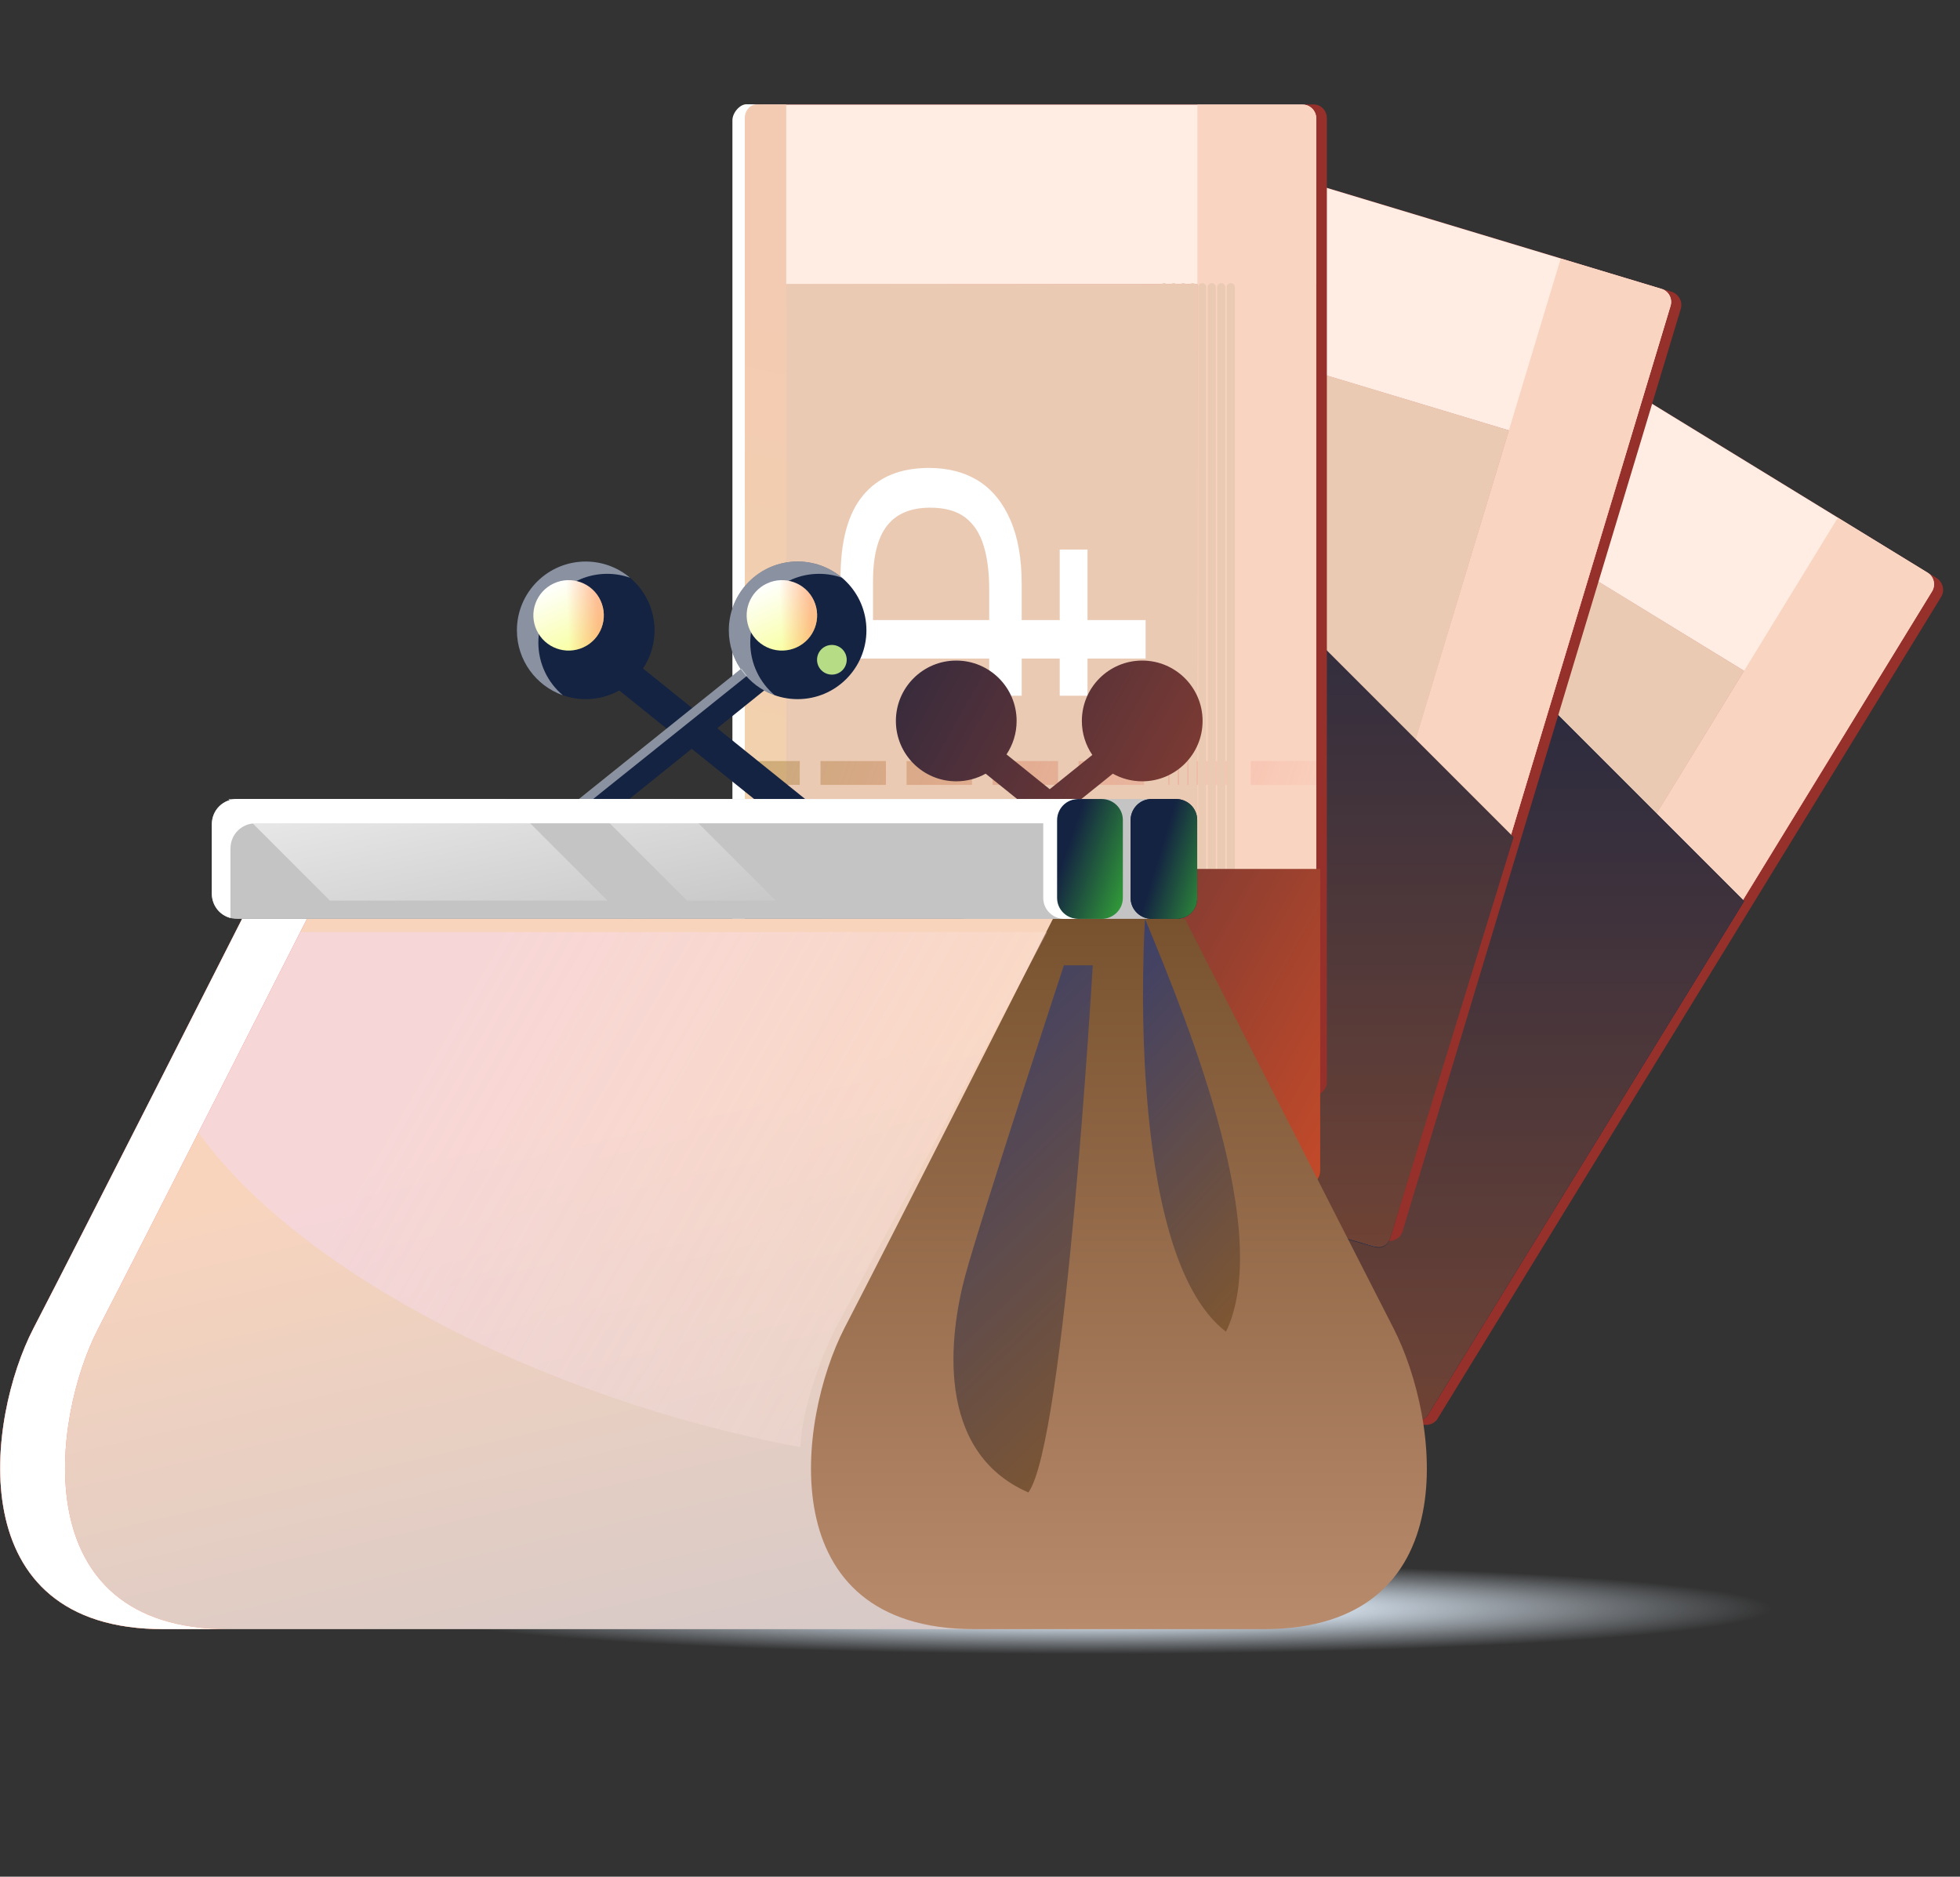 <svg width="188" height="180" viewBox="0 0 188 180" fill="none" xmlns="http://www.w3.org/2000/svg">
<rect x="0" y="0" width="188" height="180" fill="#333333" stroke="none"/>
<path d="M186.197 57.241L137.902 136.056C137.517 136.685 136.666 136.851 136.019 136.455L88.17 107.134C87.506 106.728 87.295 105.889 87.67 105.276L135.955 26.477C136.34 25.849 137.191 25.683 137.837 26.079L185.687 55.399C186.36 55.79 186.572 56.629 186.197 57.241Z" fill="#95302B"/>
<path d="M185.318 56.715L137.027 135.525C136.641 136.153 135.82 136.337 135.207 135.962L89.894 108.195C89.265 107.81 89.082 106.988 89.457 106.376L137.739 27.582C138.124 26.953 138.946 26.77 139.558 27.145L184.872 54.912C185.51 55.281 185.694 56.102 185.318 56.715Z" fill="#FFEDE3"/>
<path d="M129.434 41.148L99.978 89.217L147.548 118.366L177.003 70.296L129.434 41.148Z" fill="url(#paint0_linear_26957_19844)"/>
<path d="M133.242 43.481L103.787 91.551L137.827 112.409L167.282 64.34L133.242 43.481Z" fill="#EBCAB4"/>
<path d="M135.212 135.962C135.84 136.347 136.656 136.138 137.031 135.525L185.307 56.742C185.692 56.114 185.482 55.298 184.87 54.923L176.281 49.66L126.623 130.699L135.212 135.962Z" fill="#F9D4C1"/>
<g style="mix-blend-mode:multiply">
<path d="M138.164 27.831L89.879 106.631C89.494 107.259 89.703 108.075 90.316 108.45L92.99 110.089L142.658 29.034L139.983 27.395C139.371 27.019 138.539 27.219 138.164 27.831Z" fill="url(#paint1_linear_26957_19844)" fill-opacity="0.5"/>
</g>
<path fill-rule="evenodd" clip-rule="evenodd" d="M105.513 80.141L104.319 82.091L109.669 85.37L110.863 83.42L105.513 80.141ZM112.561 84.458L111.366 86.408L116.716 89.686L117.911 87.736L112.561 84.458ZM118.403 90.722L119.598 88.772L124.948 92.05L123.753 94L118.403 90.722ZM126.646 93.086L125.451 95.036L130.801 98.314L131.995 96.364L126.646 93.086ZM132.47 99.342L133.665 97.392L139.015 100.67L137.82 102.62L132.47 99.342ZM140.712 101.706L139.517 103.656L144.867 106.934L146.062 104.984L140.712 101.706ZM146.555 107.97L147.749 106.02L153.099 109.298L151.905 111.248L146.555 107.97Z" fill="url(#paint2_linear_26957_19844)"/>
<path fill-rule="evenodd" clip-rule="evenodd" d="M139.947 27.407C139.345 27.068 138.555 27.26 138.179 27.874L90.212 106.154C89.837 106.766 90.016 107.585 90.639 107.967L134.888 135.769C134.852 135.751 134.817 135.732 134.782 135.71L87.972 107.287C87.349 106.905 87.169 106.086 87.545 105.474L135.82 26.69C136.205 26.062 137.327 25.802 137.934 26.174L139.947 27.407Z" fill="white"/>
<path d="M144.475 92.049L119.523 76.76L123.549 70.189C125.419 67.138 127.421 65.256 129.555 64.545C131.704 63.81 133.955 64.164 136.308 65.606C137.892 66.577 139.034 67.773 139.733 69.195C140.408 70.602 140.614 72.202 140.349 73.995C140.098 75.763 139.337 77.685 138.066 79.758L136.268 82.694L146.402 88.904L144.475 92.049ZM137.859 92.177L135.588 90.785L142.911 78.833L145.183 80.225L137.859 92.177ZM132.477 88.879L129.822 87.252L134.725 79.249L137.381 80.876L132.477 88.879ZM135.132 78.585C136.003 77.164 136.587 75.871 136.884 74.707C137.195 73.52 137.165 72.444 136.794 71.48C136.424 70.516 135.633 69.663 134.421 68.92C132.837 67.95 131.36 67.718 129.992 68.225C128.624 68.733 127.304 70.023 126.034 72.097L124.106 75.242L133.612 81.066L135.132 78.585Z" fill="white"/>
<path d="M167.288 86.428L148.995 68.135L115.686 124.675L135.438 136.091C135.964 136.395 136.636 136.225 136.955 135.708L167.288 86.428Z" fill="#142342"/>
<path d="M167.288 86.428L148.995 68.135L115.686 124.675L135.438 136.091C135.964 136.395 136.636 136.225 136.955 135.708L167.288 86.428Z" fill="url(#paint3_linear_26957_19844)"/>
<path d="M167.288 86.428L148.995 68.135L115.686 124.675L135.438 136.091C135.964 136.395 136.636 136.225 136.955 135.708L167.288 86.428Z" fill="url(#paint4_linear_26957_19844)"/>
<path d="M161.221 29.611L134.529 118.107C134.316 118.813 133.535 119.19 132.809 118.971L79.082 102.766C78.336 102.541 77.919 101.783 78.126 101.095L104.813 12.617C105.026 11.911 105.806 11.534 106.533 11.753L160.26 27.959C161.011 28.165 161.428 28.923 161.221 29.611Z" fill="#95302B"/>
<path d="M160.24 29.331L133.551 117.814C133.338 118.52 132.59 118.906 131.903 118.699L81.022 103.353C80.317 103.14 79.93 102.392 80.138 101.704L106.821 13.239C107.033 12.533 107.782 12.147 108.469 12.354L159.35 27.7C160.061 27.895 160.447 28.643 160.24 29.331Z" fill="#FFEDE3"/>
<path fill-rule="evenodd" clip-rule="evenodd" d="M80.089 101.822L79.881 102.51C79.674 103.197 80.06 103.946 80.771 104.14L131.651 119.487C132.339 119.694 133.087 119.308 133.3 118.602L159.981 30.141C159.992 30.107 160 30.073 160.008 30.039L133.534 117.812C133.321 118.518 132.573 118.904 131.885 118.696L81.005 103.35C80.329 103.165 79.946 102.48 80.089 101.822Z" fill="white"/>
<path d="M102.231 28.461L85.951 82.436L139.365 98.546L155.644 44.572L102.231 28.461Z" fill="url(#paint5_linear_26957_19844)"/>
<path d="M106.508 29.753L90.228 83.728L128.45 95.256L144.729 41.281L106.508 29.753Z" fill="#EBCAB4"/>
<path d="M131.898 118.701C132.604 118.914 133.339 118.504 133.547 117.816L160.228 29.355C160.441 28.649 160.031 27.914 159.344 27.706L149.699 24.797L122.254 115.792L131.898 118.701Z" fill="#F9D4C1"/>
<g style="mix-blend-mode:multiply">
<path d="M107.294 13.367L80.607 101.847C80.394 102.552 80.804 103.288 81.491 103.495L84.495 104.401L111.946 13.389L108.942 12.483C108.255 12.275 107.501 12.68 107.294 13.367Z" fill="url(#paint6_linear_26957_19844)" fill-opacity="0.5"/>
</g>
<path fill-rule="evenodd" clip-rule="evenodd" d="M88.994 72.255L88.334 74.444L94.341 76.256L95.002 74.067L88.994 72.255ZM96.903 74.639L96.242 76.828L102.249 78.64L102.91 76.451L96.903 74.639ZM104.15 79.213L104.811 77.023L110.818 78.835L110.157 81.024L104.15 79.213ZM112.719 79.41L112.058 81.599L118.066 83.411L118.726 81.222L112.719 79.41ZM119.948 83.978L120.608 81.788L126.615 83.6L125.955 85.79L119.948 83.978ZM128.516 84.173L127.856 86.362L133.863 88.174L134.523 85.984L128.516 84.173ZM135.764 88.749L136.424 86.559L142.432 88.371L141.771 90.561L135.764 88.749Z" fill="url(#paint7_linear_26957_19844)"/>
<path fill-rule="evenodd" clip-rule="evenodd" d="M108.886 12.493C108.226 12.338 107.528 12.726 107.322 13.41L80.643 101.863C80.434 102.555 80.815 103.306 81.514 103.517L131.386 119.175C131.342 119.167 131.298 119.156 131.255 119.143L78.759 103.543C78.06 103.332 77.68 102.581 77.888 101.889L104.739 12.866C104.953 12.156 105.974 11.615 106.656 11.821L108.886 12.493Z" fill="white"/>
<path fill-rule="evenodd" clip-rule="evenodd" d="M142.707 87.554L138.824 87.554L131.184 87.554L120.156 87.554L118.021 85.836L113.055 114.295L131.93 119.632C132.52 119.799 133.134 119.461 133.31 118.874L142.707 87.554ZM118.908 80.756C119.148 80.795 119.395 80.815 119.646 80.815C122.211 80.815 124.29 78.736 124.29 76.171C124.29 73.9 122.659 72.009 120.504 71.606L118.908 80.756Z" fill="url(#paint8_linear_26957_19844)"/>
<path d="M145.185 80.301L120.671 55.787L113.059 114.232L131.942 119.571C132.528 119.737 133.14 119.404 133.319 118.821L145.185 80.301Z" fill="url(#paint9_linear_26957_19844)"/>
<path d="M127.271 11.319L127.271 103.754C127.271 104.491 126.672 105.077 125.961 105.077L73.356 105.077C72.627 105.077 72.047 104.472 72.047 103.754L72.047 11.338C72.047 10.601 72.645 10.015 73.356 10.015L125.961 10.015C126.691 9.996 127.271 10.601 127.271 11.319Z" fill="#95302B"/>
<path d="M126.247 11.338L126.247 103.754C126.247 104.491 125.642 105.077 124.924 105.077L71.78 105.077C71.043 105.077 70.457 104.472 70.457 103.754L70.457 11.357C70.457 10.62 71.062 10.034 71.78 10.034L124.924 10.034C125.661 10.015 126.247 10.62 126.247 11.338Z" fill="#FFEDE3"/>
<path d="M70.457 27.255L70.457 83.631L126.247 83.631L126.247 27.255L70.457 27.255Z" fill="url(#paint10_linear_26957_19844)"/>
<path d="M74.93 27.255L74.93 83.631L114.852 83.631L114.852 27.255L74.93 27.255Z" fill="#EBCAB4"/>
<path d="M124.929 105.077C125.666 105.077 126.252 104.472 126.252 103.754L126.252 11.357C126.252 10.62 125.647 10.034 124.929 10.034L114.855 10.034L114.855 105.077L124.929 105.077Z" fill="#F9D4C1"/>
<path d="M70.953 11.338L70.953 103.754C70.953 104.491 71.558 105.077 72.276 105.077L75.413 105.077L75.413 10.015L72.276 10.015C71.558 10.015 70.953 10.62 70.953 11.338Z" fill="url(#paint11_linear_26957_19844)"/>
<path fill-rule="evenodd" clip-rule="evenodd" d="M70.439 72.995L70.439 75.282L76.714 75.282L76.714 72.995L70.439 72.995ZM78.703 72.995L78.703 75.282L84.978 75.282L84.978 72.995L78.703 72.995ZM86.958 75.282L86.958 72.995L93.232 72.995L93.232 75.282L86.958 75.282ZM95.212 72.995L95.212 75.282L101.487 75.282L101.487 72.995L95.212 72.995ZM103.457 75.282L103.457 72.995L109.732 72.995L109.732 75.282L103.457 75.282ZM111.711 72.995L111.711 75.282L117.986 75.282L117.986 72.995L111.711 72.995ZM119.975 75.282L119.975 72.995L126.25 72.995L126.25 75.282L119.975 75.282Z" fill="url(#paint12_linear_26957_19844)"/>
<path fill-rule="evenodd" clip-rule="evenodd" d="M111.26 85.724C111.26 85.941 111.436 86.117 111.653 86.117C111.869 86.117 112.045 85.941 112.045 85.724L112.045 27.549C112.045 27.332 111.869 27.156 111.653 27.156C111.436 27.156 111.26 27.332 111.26 27.549L111.26 85.724ZM112.177 85.724C112.177 85.941 112.353 86.117 112.57 86.117C112.787 86.117 112.962 85.941 112.962 85.724L112.962 27.549C112.962 27.332 112.787 27.156 112.57 27.156C112.353 27.156 112.177 27.332 112.177 27.549L112.177 85.724ZM113.487 86.117C113.27 86.117 113.094 85.941 113.094 85.724L113.094 27.549C113.094 27.332 113.27 27.156 113.487 27.156C113.704 27.156 113.88 27.332 113.88 27.549L113.88 85.724C113.88 85.941 113.704 86.117 113.487 86.117ZM114.002 85.724C114.002 85.941 114.178 86.117 114.395 86.117C114.612 86.117 114.787 85.941 114.787 85.724L114.787 27.549C114.787 27.332 114.612 27.156 114.395 27.156C114.178 27.156 114.002 27.332 114.002 27.549L114.002 85.724ZM115.312 86.117C115.095 86.117 114.919 85.941 114.919 85.724L114.919 27.549C114.919 27.332 115.095 27.156 115.312 27.156C115.529 27.156 115.705 27.332 115.705 27.549L115.705 85.724C115.705 85.941 115.529 86.117 115.312 86.117ZM115.836 85.724C115.836 85.941 116.012 86.117 116.229 86.117C116.446 86.117 116.622 85.941 116.622 85.724L116.622 27.549C116.622 27.332 116.446 27.156 116.229 27.156C116.012 27.156 115.836 27.332 115.836 27.549L115.836 85.724ZM117.137 86.117C116.92 86.117 116.744 85.941 116.744 85.724L116.744 27.549C116.744 27.332 116.92 27.156 117.137 27.156C117.354 27.156 117.53 27.332 117.53 27.549L117.53 85.724C117.53 85.941 117.354 86.117 117.137 86.117ZM117.661 85.724C117.661 85.941 117.837 86.117 118.054 86.117C118.271 86.117 118.447 85.941 118.447 85.724L118.447 27.549C118.447 27.332 118.271 27.156 118.054 27.156C117.837 27.156 117.661 27.332 117.661 27.549L117.661 85.724Z" fill="#EBCAB4"/>
<path d="M109.885 63.161L80.621 63.161L80.621 55.456C80.621 51.876 81.345 49.226 82.793 47.504C84.242 45.756 86.345 44.881 89.105 44.881C90.963 44.881 92.561 45.305 93.9 46.152C95.212 46.999 96.223 48.256 96.933 49.922C97.644 51.562 97.999 53.597 97.999 56.029L97.999 59.472L109.885 59.472L109.885 63.161ZM104.311 66.727L101.647 66.727L101.647 52.709L104.311 52.709L104.311 66.727ZM97.999 66.727L94.884 66.727L94.884 57.341L97.999 57.341L97.999 66.727ZM94.884 56.562C94.884 54.895 94.706 53.488 94.351 52.341C93.996 51.166 93.409 50.264 92.589 49.636C91.769 49.007 90.649 48.693 89.228 48.693C87.37 48.693 85.99 49.267 85.088 50.414C84.187 51.562 83.736 53.352 83.736 55.783L83.736 59.472L94.884 59.472L94.884 56.562Z" fill="white"/>
<path fill-rule="evenodd" clip-rule="evenodd" d="M126.631 83.344V112.247C126.631 113.167 125.835 113.897 124.889 113.897H123.71H123.709H111.149H61.962H58.05H57.442H54.914C54.906 113.897 54.899 113.897 54.891 113.897C54.887 113.897 54.883 113.897 54.88 113.897L54.807 113.897C53.925 113.897 53.218 113.192 53.174 112.336C53.173 112.306 53.172 112.277 53.172 112.247L53.172 105.561C56.606 98.803 59.415 93.263 59.415 93.263H60.252V89.857C60.252 86.176 61.186 83.344 62.4 83.344H91.185L98.541 77.423L94.544 74.206C93.709 74.672 92.747 74.938 91.722 74.938C88.525 74.938 85.932 72.346 85.932 69.148C85.932 65.95 88.525 63.357 91.722 63.357C94.921 63.357 97.513 65.95 97.513 69.148C97.513 70.335 97.156 71.438 96.543 72.357L100.689 75.694L104.773 72.407C104.14 71.478 103.77 70.356 103.77 69.148C103.77 65.95 106.362 63.357 109.56 63.357C112.758 63.357 115.351 65.95 115.351 69.148C115.351 72.346 112.758 74.938 109.56 74.938C108.537 74.938 107.575 74.672 106.74 74.206L102.791 77.385L110.193 83.344H123.943H126.631ZM105.897 83.344L100.643 79.114L95.388 83.344H105.897Z" fill="url(#paint13_linear_26957_19844)"/>
<path fill-rule="evenodd" clip-rule="evenodd" d="M119.18 10.002L72.609 10.002C71.975 10.002 71.441 10.586 71.441 11.322L71.441 102.947C71.441 103.664 71.958 104.268 72.609 104.268L119.194 104.853C119.165 104.856 119.135 104.857 119.105 104.857L71.394 105.078C70.758 105.078 70.252 104.475 70.252 103.758L70.252 11.543C70.252 10.807 70.967 10.001 71.588 10.001L119.105 10.001C119.13 10 119.155 10.001 119.18 10.002Z" fill="white"/>
<ellipse cx="104.28" cy="154.279" rx="65.628" ry="4.373" fill="url(#paint14_radial_26957_19844)"/>
<path d="M111.643 88.131H92.909C91.525 88.131 90.461 87.067 90.461 85.683V79.084C90.461 77.7 91.525 76.636 92.909 76.636H111.643V88.131Z" fill="#C4C4C4"/>
<path d="M112.811 88.131H110.47C109.405 88.131 108.447 87.28 108.447 86.109V78.658C108.447 77.594 109.299 76.636 110.47 76.636H112.811C113.876 76.636 114.834 77.487 114.834 78.658V86.109C114.834 87.28 113.982 88.131 112.811 88.131Z" fill="#142342"/>
<path d="M112.811 88.131H110.47C109.405 88.131 108.447 87.28 108.447 86.109V78.658C108.447 77.594 109.299 76.636 110.47 76.636H112.811C113.876 76.636 114.834 77.487 114.834 78.658V86.109C114.834 87.28 113.982 88.131 112.811 88.131Z" fill="url(#paint15_linear_26957_19844)"/>
<path d="M60.229 76.743H55.44L72.896 62.693H77.686L60.229 76.743Z" fill="#142342"/>
<path d="M76.507 67.057C80.152 67.057 83.107 64.102 83.107 60.458C83.107 56.813 80.152 53.858 76.507 53.858C72.863 53.858 69.908 56.813 69.908 60.458C69.908 64.102 72.863 67.057 76.507 67.057Z" fill="#142342"/>
<path d="M72.466 76.743H77.362L59.906 62.693H55.01L72.466 76.743Z" fill="#142342"/>
<path d="M56.181 67.057C59.826 67.057 62.781 64.102 62.781 60.458C62.781 56.813 59.826 53.858 56.181 53.858C52.537 53.858 49.582 56.813 49.582 60.458C49.582 64.102 52.537 67.057 56.181 67.057Z" fill="#142342"/>
<path opacity="0.5" fill-rule="evenodd" clip-rule="evenodd" d="M60.432 55.411C59.283 54.442 57.8 53.858 56.179 53.858C52.535 53.858 49.58 56.813 49.58 60.458C49.58 63.334 51.419 65.78 53.986 66.684C52.551 65.473 51.639 63.661 51.639 61.637C51.639 57.992 54.594 55.038 58.238 55.038C59.007 55.038 59.745 55.169 60.432 55.411Z" fill="white"/>
<path opacity="0.5" fill-rule="evenodd" clip-rule="evenodd" d="M80.758 55.411C79.609 54.442 78.126 53.858 76.506 53.858C72.861 53.858 69.906 56.813 69.906 60.458C69.906 63.334 71.746 65.78 74.312 66.684C72.877 65.473 71.965 63.661 71.965 61.637C71.965 57.992 74.92 55.038 78.564 55.038C79.333 55.038 80.072 55.169 80.758 55.411Z" fill="white"/>
<path d="M23.221 88.134C23.221 88.134 7.681 118.789 3.21 127.41C-1.26 136.032 -3.921 156.256 15.664 156.256C35.249 156.256 109.331 156.256 109.331 156.256V88.134H23.221Z" fill="url(#paint16_linear_26957_19844)"/>
<path d="M133.67 127.41C129.199 118.682 113.659 88.134 113.659 88.134H107.592H107.06H100.993C100.993 88.134 85.452 118.789 80.982 127.41C76.511 136.138 73.85 156.256 93.435 156.256C100.567 156.256 104.399 156.256 106.315 156.256C106.527 156.256 106.847 156.256 107.06 156.256C107.273 156.256 107.379 156.256 107.592 156.256C108.124 156.256 108.337 156.256 108.337 156.256C110.253 156.256 114.085 156.256 121.216 156.256C140.801 156.256 138.14 136.138 133.67 127.41Z" fill="url(#paint17_linear_26957_19844)"/>
<path d="M103.659 88.131H22.765C21.381 88.131 20.316 87.067 20.316 85.683V79.084C20.316 77.7 21.381 76.636 22.765 76.636H103.766V88.131H103.659Z" fill="#C4C4C4"/>
<path fill-rule="evenodd" clip-rule="evenodd" d="M103.766 78.963H24.552C23.168 78.963 22.104 80.027 22.104 81.411V88.01C22.104 88.023 22.104 88.035 22.104 88.047C21.056 87.769 20.316 86.838 20.316 85.684V79.085C20.316 77.701 21.381 76.637 22.765 76.637H103.766V78.963Z" fill="white"/>
<path d="M102.047 92.587C102.047 92.587 94.064 116.855 92.574 122.39C91.084 127.925 89.594 139.208 98.641 143.146C102.154 138.356 104.815 92.587 104.815 92.587H102.047Z" fill="url(#paint18_linear_26957_19844)"/>
<path d="M109.829 88.134C109.829 88.134 107.7 120.172 117.599 127.73C122.07 118.363 114.3 98.884 109.829 88.134Z" fill="url(#paint19_linear_26957_19844)"/>
<path d="M105.68 88.131H103.339C102.274 88.131 101.316 87.28 101.316 86.109V78.658C101.316 77.594 102.168 76.636 103.339 76.636H105.68C106.745 76.636 107.703 77.487 107.703 78.658V86.109C107.703 87.28 106.745 88.131 105.68 88.131Z" fill="url(#paint20_linear_26957_19844)"/>
<path fill-rule="evenodd" clip-rule="evenodd" d="M102.089 88.133H103.418C102.353 88.133 101.395 87.282 101.395 86.111V78.66C101.395 77.596 102.247 76.638 103.418 76.638H102.089C100.918 76.638 100.066 77.596 100.066 78.66V86.111C100.066 87.282 101.024 88.133 102.089 88.133Z" fill="white"/>
<path d="M73.577 55.957C71.884 56.741 71.147 58.749 71.932 60.442C72.716 62.135 74.724 62.871 76.417 62.087C78.11 61.303 78.847 59.295 78.062 57.602C77.278 55.909 75.27 55.172 73.577 55.957Z" fill="url(#paint21_linear_26957_19844)"/>
<path d="M73.577 55.957C71.884 56.741 71.147 58.749 71.932 60.442C72.716 62.135 74.724 62.871 76.417 62.087C78.11 61.303 78.847 59.295 78.062 57.602C77.278 55.909 75.27 55.172 73.577 55.957Z" fill="url(#paint22_linear_26957_19844)" fill-opacity="0.5"/>
<path d="M53.118 55.957C51.425 56.741 50.689 58.749 51.473 60.442C52.257 62.135 54.265 62.871 55.958 62.087C57.651 61.303 58.388 59.295 57.603 57.602C56.819 55.909 54.811 55.172 53.118 55.957Z" fill="url(#paint23_linear_26957_19844)"/>
<path d="M53.118 55.957C51.425 56.741 50.689 58.749 51.473 60.442C52.257 62.135 54.265 62.871 55.958 62.087C57.651 61.303 58.388 59.295 57.603 57.602C56.819 55.909 54.811 55.172 53.118 55.957Z" fill="url(#paint24_linear_26957_19844)" fill-opacity="0.5"/>
<path d="M79.793 64.705C80.579 64.705 81.216 64.068 81.216 63.282C81.216 62.496 80.579 61.858 79.793 61.858C79.006 61.858 78.369 62.496 78.369 63.282C78.369 64.068 79.006 64.705 79.793 64.705Z" fill="#B6DC86"/>
<path opacity="0.5" d="M71.646 64.82L56.757 76.745H55.393L71.109 64.127L71.646 64.82Z" fill="white"/>
<path d="M100.443 89.401H27.38C25.206 93.777 23.102 97.9 18.221 107.41C27.38 121.549 52.136 134.257 76.779 138.801C76.918 134.794 79.025 129.647 80.061 127.574L100.443 89.401Z" fill="url(#paint25_linear_26957_19844)" fill-opacity="0.4"/>
<path fill-rule="evenodd" clip-rule="evenodd" d="M64.669 76.638H56.156L65.897 86.379H74.41L64.669 76.638ZM58.27 86.379L48.528 76.638H21.902L31.644 86.379H58.27Z" fill="url(#paint26_linear_26957_19844)"/>
<path fill-rule="evenodd" clip-rule="evenodd" d="M3.208 127.409C7.679 118.788 23.219 88.133 23.219 88.133H29.443C29.443 88.133 13.902 118.788 9.432 127.409C4.961 136.031 2.3 156.255 21.885 156.255H15.662C-3.923 156.255 -1.262 136.031 3.208 127.409Z" fill="url(#paint27_linear_26957_19844)"/>
<path fill-rule="evenodd" clip-rule="evenodd" d="M3.208 127.409C7.679 118.788 23.219 88.133 23.219 88.133H29.443C29.443 88.133 13.902 118.788 9.432 127.409C4.961 136.031 2.3 156.255 21.885 156.255H15.662C-3.923 156.255 -1.262 136.031 3.208 127.409Z" fill="white"/>
<defs>
<linearGradient id="paint0_linear_26957_19844" x1="170.75" y1="72.657" x2="118.401" y2="81.096" gradientUnits="userSpaceOnUse">
<stop stop-color="#E18585"/>
<stop offset="1" stop-color="#E1BC85" stop-opacity="0.5"/>
</linearGradient>
<linearGradient id="paint1_linear_26957_19844" x1="91.05" y1="98.967" x2="139.913" y2="48.273" gradientUnits="userSpaceOnUse">
<stop stop-color="#F1D5AC"/>
<stop offset="1" stop-color="#F3CAB2"/>
</linearGradient>
<linearGradient id="paint2_linear_26957_19844" x1="83.847" y1="5.705" x2="164.723" y2="106.062" gradientUnits="userSpaceOnUse">
<stop stop-color="#1CFF4E"/>
<stop offset="1" stop-color="#FF1C1C" stop-opacity="0"/>
</linearGradient>
<linearGradient id="paint3_linear_26957_19844" x1="141.487" y1="68.135" x2="141.487" y2="194.968" gradientUnits="userSpaceOnUse">
<stop stop-color="#142342"/>
<stop offset="1" stop-color="#6F4335"/>
</linearGradient>
<linearGradient id="paint4_linear_26957_19844" x1="146.806" y1="43.408" x2="146.806" y2="136.638" gradientUnits="userSpaceOnUse">
<stop stop-color="#142342"/>
<stop offset="1" stop-color="#6F4335"/>
</linearGradient>
<linearGradient id="paint5_linear_26957_19844" x1="150.196" y1="48.443" x2="101.707" y2="69.902" gradientUnits="userSpaceOnUse">
<stop stop-color="#E18585"/>
<stop offset="1" stop-color="#E1BC85" stop-opacity="0.5"/>
</linearGradient>
<linearGradient id="paint6_linear_26957_19844" x1="79.793" y1="94.137" x2="114.177" y2="32.694" gradientUnits="userSpaceOnUse">
<stop stop-color="#F1D5AC"/>
<stop offset="1" stop-color="#F3CAB2"/>
</linearGradient>
<linearGradient id="paint7_linear_26957_19844" x1="49.114" y1="5.799" x2="152.809" y2="82.351" gradientUnits="userSpaceOnUse">
<stop stop-color="#1CFF4E"/>
<stop offset="1" stop-color="#FF1C1C" stop-opacity="0"/>
</linearGradient>
<linearGradient id="paint8_linear_26957_19844" x1="80.104" y1="103.464" x2="159.924" y2="70.449" gradientUnits="userSpaceOnUse">
<stop offset="0.169" stop-color="#142342"/>
<stop offset="1" stop-color="#142342" stop-opacity="0"/>
</linearGradient>
<linearGradient id="paint9_linear_26957_19844" x1="132.433" y1="32.656" x2="132.433" y2="119.869" gradientUnits="userSpaceOnUse">
<stop stop-color="#142342"/>
<stop offset="1" stop-color="#6F4335"/>
</linearGradient>
<linearGradient id="paint10_linear_26957_19844" x1="122.149" y1="32.535" x2="81.922" y2="67.082" gradientUnits="userSpaceOnUse">
<stop stop-color="#E18585"/>
<stop offset="1" stop-color="#E1BC85" stop-opacity="0.5"/>
</linearGradient>
<linearGradient id="paint11_linear_26957_19844" x1="67.947" y1="96.608" x2="83.125" y2="27.853" gradientUnits="userSpaceOnUse">
<stop stop-color="#F1D5AC"/>
<stop offset="1" stop-color="#F3CAB2"/>
</linearGradient>
<linearGradient id="paint12_linear_26957_19844" x1="13.072" y1="20.949" x2="134.417" y2="64.328" gradientUnits="userSpaceOnUse">
<stop stop-color="#1CFF4E"/>
<stop offset="1" stop-color="#FF1C1C" stop-opacity="0"/>
</linearGradient>
<linearGradient id="paint13_linear_26957_19844" x1="22.013" y1="88.627" x2="175.074" y2="174.314" gradientUnits="userSpaceOnUse">
<stop offset="0.169" stop-color="#142342"/>
<stop offset="0.675" stop-color="#E75224"/>
</linearGradient>
<radialGradient id="paint14_radial_26957_19844" cx="0" cy="0" r="1" gradientUnits="userSpaceOnUse" gradientTransform="translate(104.28 154.279) rotate(90) scale(4.373 65.628)">
<stop offset="0.344" stop-color="#D3DFEB"/>
<stop offset="1" stop-color="#D3DFEB" stop-opacity="0"/>
</radialGradient>
<linearGradient id="paint15_linear_26957_19844" x1="110.08" y1="85.616" x2="119.422" y2="88.435" gradientUnits="userSpaceOnUse">
<stop stop-color="#142342"/>
<stop offset="1" stop-color="#41DE33"/>
</linearGradient>
<linearGradient id="paint16_linear_26957_19844" x1="48.564" y1="109.04" x2="62.399" y2="169.011" gradientUnits="userSpaceOnUse">
<stop stop-color="#F8D4BD"/>
<stop offset="1" stop-color="#D2C8C9"/>
</linearGradient>
<linearGradient id="paint17_linear_26957_19844" x1="107.326" y1="88.134" x2="107.326" y2="156.256" gradientUnits="userSpaceOnUse">
<stop stop-color="#78522F"/>
<stop offset="1" stop-color="#B98B6D"/>
</linearGradient>
<linearGradient id="paint18_linear_26957_19844" x1="91.453" y1="152.932" x2="33.204" y2="92.519" gradientUnits="userSpaceOnUse">
<stop stop-color="#7D5633"/>
<stop offset="1" stop-color="#002B9A"/>
</linearGradient>
<linearGradient id="paint19_linear_26957_19844" x1="109.637" y1="135.394" x2="64.137" y2="93.437" gradientUnits="userSpaceOnUse">
<stop stop-color="#7D5633"/>
<stop offset="1" stop-color="#002B9A"/>
</linearGradient>
<linearGradient id="paint20_linear_26957_19844" x1="100.004" y1="88.131" x2="110.103" y2="91.629" gradientUnits="userSpaceOnUse">
<stop stop-color="#142342"/>
<stop offset="1" stop-color="#41DE33"/>
</linearGradient>
<linearGradient id="paint21_linear_26957_19844" x1="76.417" y1="62.087" x2="73.577" y2="55.957" gradientUnits="userSpaceOnUse">
<stop stop-color="#F8FFA2"/>
<stop offset="1" stop-color="white"/>
</linearGradient>
<linearGradient id="paint22_linear_26957_19844" x1="77.708" y1="56.837" x2="74.783" y2="56.986" gradientUnits="userSpaceOnUse">
<stop stop-color="#FF7F56"/>
<stop offset="1" stop-color="#FF7F56" stop-opacity="0"/>
</linearGradient>
<linearGradient id="paint23_linear_26957_19844" x1="55.958" y1="62.087" x2="53.118" y2="55.957" gradientUnits="userSpaceOnUse">
<stop stop-color="#F8FFA2"/>
<stop offset="1" stop-color="white"/>
</linearGradient>
<linearGradient id="paint24_linear_26957_19844" x1="57.249" y1="56.837" x2="54.324" y2="56.986" gradientUnits="userSpaceOnUse">
<stop stop-color="#FF7F56"/>
<stop offset="1" stop-color="#FF7F56" stop-opacity="0"/>
</linearGradient>
<linearGradient id="paint25_linear_26957_19844" x1="89.171" y1="133.056" x2="39.214" y2="104.466" gradientUnits="userSpaceOnUse">
<stop stop-color="#FFE7DA" stop-opacity="0.6"/>
<stop offset="1" stop-color="#F5DAFF"/>
</linearGradient>
<linearGradient id="paint26_linear_26957_19844" x1="34.522" y1="63.186" x2="41.007" y2="95.61" gradientUnits="userSpaceOnUse">
<stop stop-color="white"/>
<stop offset="1" stop-color="white" stop-opacity="0"/>
</linearGradient>
<linearGradient id="paint27_linear_26957_19844" x1="25.883" y1="94.297" x2="71.843" y2="156.132" gradientUnits="userSpaceOnUse">
<stop stop-color="#E7423E"/>
<stop offset="1" stop-color="#FF8532"/>
</linearGradient>
</defs>
</svg>
